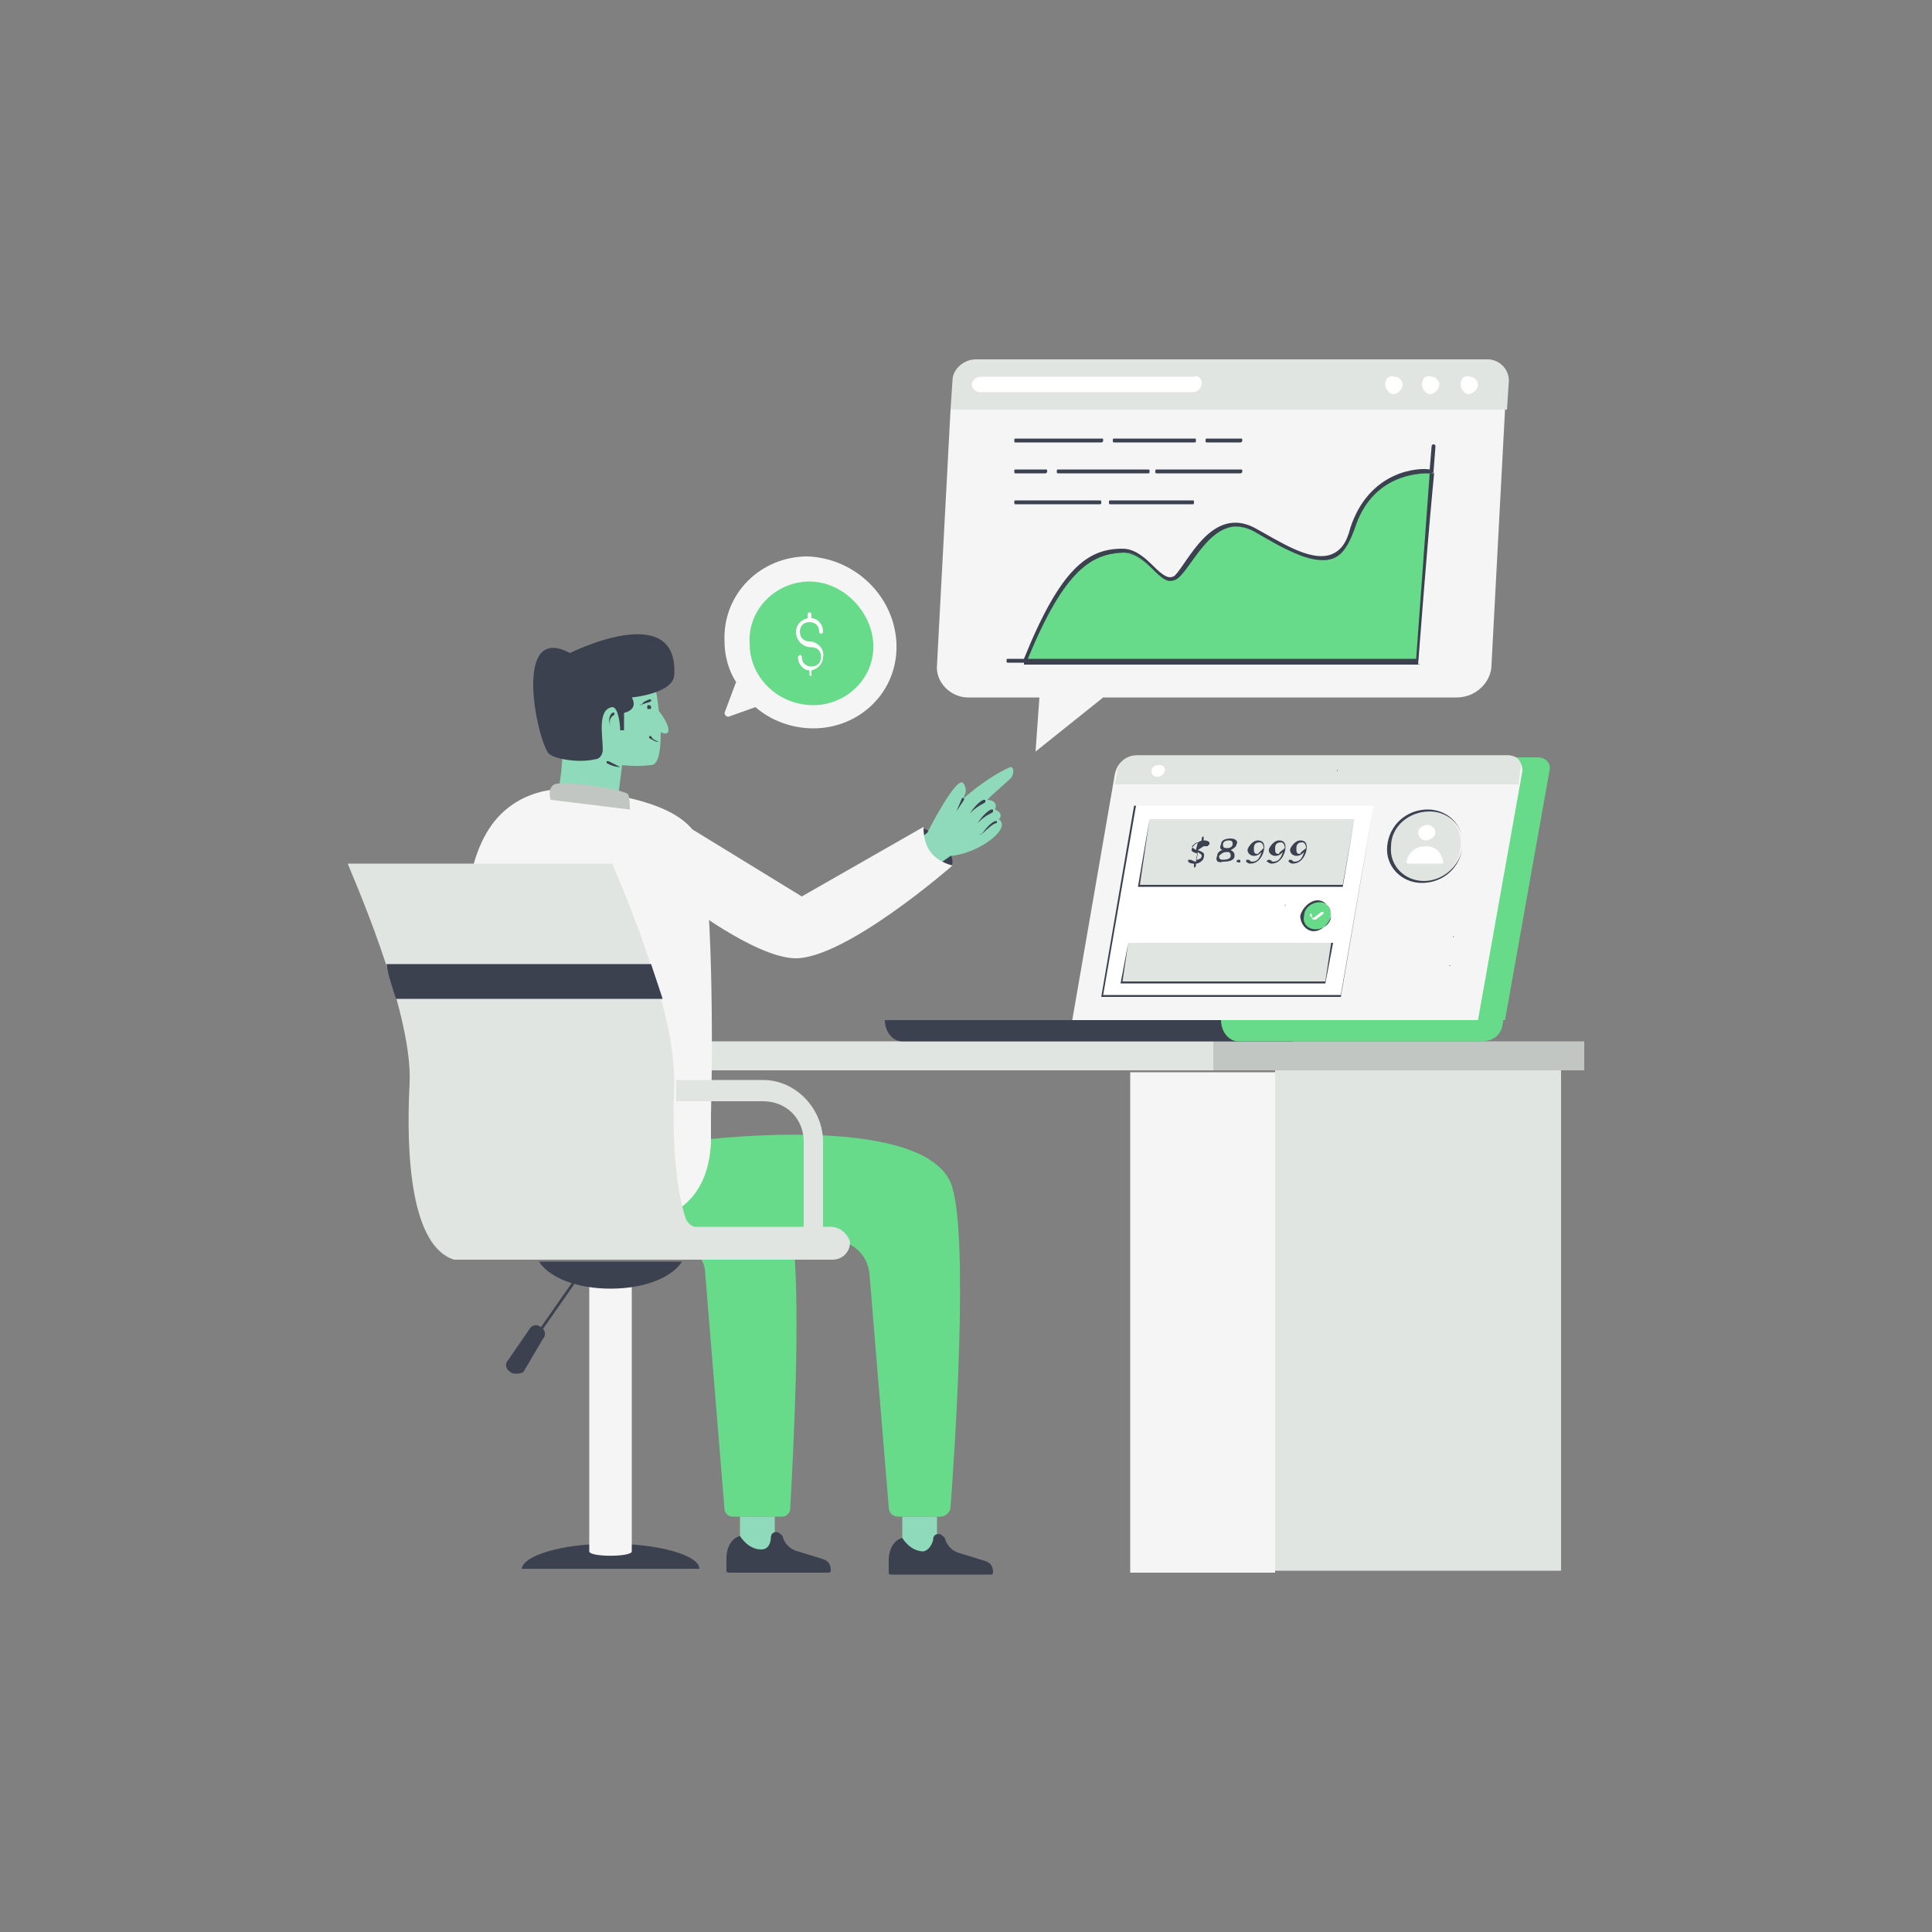 <?xml version="1.0" encoding="utf-8"?>
<svg xmlns="http://www.w3.org/2000/svg" id="Layer_1" style="enable-background:new 0 0 100 100" version="1.1" viewBox="0 0 100 100" x="0" y="0">
  <rect x="0" y="0" width="100" height="100" fill="#808080" stroke="none"/>
  <style>.st2{fill:#f5f5f5}.st3{fill:#fff}.st4{fill:#e1e5e2}.st5{fill:#3c4150}.st6{fill:#8fdaba}.st8{fill:#67db8a}.st9{fill:#c2c6c3}</style>
  <g id="Business">
    <path class="st4" d="M34.8 53.9h28v1.5h-28z"/>
    <path class="st9" d="M62.8 53.9H82v1.5H62.8z"/>
    <path class="st2" d="M58.5 55.5H66v25.9h-7.5z"/>
    <path class="st4" d="M66 55.4h14.8v25.9H66z"/>
    <path class="st5" d="M49.2 44.9c-.2.1-.7-.1-1-.6-.4-.5-.7-1.2-.5-1.4.2-.1.8.4 1.2.8.4.5.5 1 .3 1.2z"/>
    <path class="st8" d="M49.2 78c0 .3-.3.5-.5.5h-2.2c-.3 0-.5-.2-.5-.5l-1-12.1c-.1-.9-.8-1.6-1.7-1.7L35 64l-.7-2.3 1-1.3 1.1-1.4s11.2-1.4 12.8 2.2c1 2.4.2 14.2 0 16.8z"/>
    <path class="st8" d="M40.9 78.1c0 .2-.2.4-.4.4h-2.6c-.2 0-.4-.2-.4-.4l-1-12.2c0-.5-.3-1-.7-1.3h5.3c.3 3.7 0 9.9-.2 13.5z"/>
    <path class="st2" d="M36.8 57.7v1.4c-.2 4.9-5 4.2-5 4.2s-8-8.4-7.7-15.7c.1-2.5.7-4.1 1.5-5.1 1.8-2.2 4.6-1.6 4.6-1.6 3.2.4 5.3 1.1 6 2.6.7 2.2.7 10.8.6 14.2z"/>
    <path class="st6" d="M46.7 78.5V80c.5 1.1 1.1 1.2 1.8.2v-1.7h-1.8z"/>
    <path class="st5" d="M48.3 79.7c0-.2.1-.3.3-.3.1 0 .2.1.3.2.1.4.4.7.8.8l1.3.4c.3.1.4.3.4.6 0 0 0 .1-.1.1h-5.2s-.1 0-.1-.1v-.7s0-.9.7-1.1c0 0 .4.7 1.1.7.4-.1.5-.6.5-.6z"/>
    <path class="st6" d="M38.3 78.5V80c.5 1.1 1.1 1.2 1.8.2v-1.7h-1.8z"/>
    <path class="st5" d="M39.9 79.6c0-.2.1-.3.3-.3.1 0 .2.1.3.2.1.4.4.7.8.8l1.3.4c.3.1.4.3.4.6 0 0 0 .1-.1.1h-5.2s-.1 0-.1-.1v-.7s0-.9.7-1.1c0 0 .4.7 1.1.7.5 0 .5-.6.5-.6z"/>
    <path class="st6" d="M34.6 37.8c0 .2-.2.2-.4.1 0 .9-.1 1.7-.5 1.7-.8.1-1.5 0-1.5 0l-.2 1.6s-3.2-.2-3.1-.4c.1-.2.4-2.3.1-4.3-.2-2 3-3.5 4.6-1.8.2.2.4 1.1.5 2.1 0 0 .5.6.5 1z"/>
    <path class="st5" d="M32.7 36.1s.4.6-.4.8v.9h-.2c0-.3-.1-1.2-.4-1.2-.8.1-.5 1.5-.5 2.2 0 .3-.2.5-.4.5-.8.2-2.1 0-2.4-.3-.6-.7-1.9-6.8 1.1-5.2 0 0 5.6-2.8 5.4 1.1 0 1-2.2 1.2-2.2 1.2zM32.1 39.7c-.3 0-.5-.1-.7-.2v-.1h.1l.6.3c.1-.1.1-.1 0 0 .1 0 .1 0 0 0zM34.1 38.4c-.2 0-.3-.1-.5-.2v-.1h.1c.1.2.2.2.4.3 0 0 .1 0 0 0z"/>
    <path class="st5" d="M31.6 37.6c-.1 0-.1 0 0 0-.2-.5.1-.8.2-.7v.1c-.2.1-.3.3-.2.6zM33.7 36.6c0 .1 0 .1-.1.1s-.1 0-.1-.1 0-.1.1-.1c0 0 .1 0 .1.1zM33.2 36.5c-.1 0-.1-.1 0 0 .1-.2.2-.2.4-.3h.1v.1c-.2.1-.4.1-.5.2z"/>
    <path class="st9" d="M32.5 41.1c.1.1.1.8.1.8l-4.1-.5s-.2-.6.2-.8c.3-.2 3.4.2 3.8.5z"/>
    <path class="st6" d="M47 43.7s.8-.4 1-.6c.2-.4 1.4-2.7 1.8-2.6.1 0 .3.4.1.7v.1c.8-.7 1.7-1.3 2.4-1.6.2 0 .2.4 0 .6l-1 .9-.2.2s.6 0 .4.5c0 0 .5.2.2.5.7.5-1.1 1.8-2.5 1.9l-1.7 1.2-.5-1.8z"/>
    <path class="st5" d="M49.5 42c-.1 0-.1 0 0 0l.3-.7h.1v.1l-.4.6zM50.8 43.2c-.1 0-.1-.1 0 0 .4-.6.7-.7.7-.7h.1v.1c-.1 0-.3.1-.8.6zM50.6 42.6c.4-.6.7-.7.7-.7h.1v.1c0 .1-.3.1-.8.6zM50.2 42.1c.4-.6.7-.7.7-.7h.1v.1c0 .1-.3.1-.8.6z"/>
    <path class="st2" d="m35.3 42.6 6.2 3.8 6.3-3.6c0 1 .4 1.7 1.5 2 0 0-5.6 4.9-8.2 4.8-2.1-.1-5.7-2.9-5.7-2.9"/>
    <path class="st5" d="M36.2 81.2c0-.7-2.1-1.3-4.6-1.3-2.5 0-4.5.6-4.6 1.3h9.2z"/>
    <path class="st2" d="M32.7 65.6v14.7c0 .3-2.2.3-2.2 0V65.6h2.2z"/>
    <path class="st5" d="M27.9 65.3c.5.8 1.9 1.4 3.7 1.4 1.8 0 3.2-.6 3.7-1.4h-7.4z"/>
    <path class="st4" d="M44 64.3c0 .5-.4.9-.9.9H23.5c-2.2-.7-2.5-5.3-2.3-9.1.2-3.8-3.2-11.3-3.2-11.4h13.7c0 .1 2.1 4.7 2.9 8.6.2 1 .3 2 .3 2.8-.1 2.4 0 5.2.6 7 .1.2.3.4.5.4h7c.5 0 .9.4 1 .8z"/>
    <path class="st5" d="M34.3 51.7H20.5c-.2-.6-.4-1.2-.5-1.8h13.7l.6 1.8z"/>
    <path class="st4" d="M42.6 59.1V64c0 .3-.2.5-.5.5s-.5-.2-.5-.5v-4.9c0-1.2-.9-2.1-2.1-2.1H35v-1.1h4.5c1.7 0 3.1 1.5 3.1 3.2z"/>
    <path class="st5" d="M26.7 70.8c-.1 0-.1-.1-.1-.1l3-4.3h.1v.1l-3 4.3c.1 0 0 0 0 0z"/>
    <path class="st5" d="M26.7 71.1c-.1 0-.2 0-.3-.1-.2-.1-.3-.4-.1-.6l1.1-1.6c.1-.2.4-.3.6-.1.2.1.3.4.1.6l-1 1.7c-.1.1-.3.1-.4.1z"/>
    <path class="st8" d="m58.6 40.1-2.2 12.7h21.5l2.3-12.9c.1-.4-.2-.7-.6-.7H59.7c-.5 0-1 .4-1.1.9z"/>
    <path class="st2" d="m78.8 39.9-2.3 12.9h-21l2.2-12.7c.1-.6.6-1 1.1-1h19.3c.5.1.7.4.7.8z"/>
    <path class="st3" d="M58.7 41.7 57 51.6h12.4l1.7-9.9z"/>
    <path class="st5" d="M69.4 51.6H57l1.7-9.9h12.4l-1.7 9.9zm-12.3-.1h12.3l1.7-9.8H58.8l-1.7 9.8z"/>
    <path class="st4" d="m69.5 45.9.6-3.5H59.5l-.6 3.5z"/>
    <path class="st5" d="M69.5 45.9H58.9l.6-3.5h10.6l-.6 3.5zM59 45.8h10.5l.6-3.4H59.5l-.5 3.4z"/>
    <path class="st4" d="m68.6 50.9.4-2.1H58.4l-.4 2.1z"/>
    <path class="st5" d="M68.6 50.9H58l.4-2.1H69l-.4 2.1c.1 0 0 0 0 0zm-10.5-.1h10.5l.3-2H58.4l-.3 2z"/>
    <path class="st4" d="m78.6 40.6.1-.8c.1-.4-.2-.7-.6-.7H58.9c-.6 0-1.1.4-1.1 1l-.1.5h20.9z"/>
    <path class="st5" d="M67.7 52.8c0 .3-.1.6-.3.8-.2.2-.4.3-.6.3H46.7c-.5 0-.9-.5-.9-1.1h21.9z"/>
    <path class="st8" d="M77.8 52.8c0 .3-.1.6-.3.8-.2.2-.5.3-.8.3H64.1c-.5 0-.9-.5-.9-1.1h14.6z"/>
    <path class="st5" d="M77.3 39.9h-1.7 1.7c0-.1 0 0 0 0zM74.6 39.9h-1.7 1.7c0-.1 0 0 0 0zM71.9 39.9h-1.7 1.7c0-.1 0 0 0 0zM69.2 39.9h-1.7 1.7c0-.1.1 0 0 0 .1 0 0 0 0 0z"/>
    <path class="st3" d="M59.6 39.9c0 .2.1.3.3.3.2 0 .3-.1.4-.3 0-.2-.1-.3-.3-.3-.2 0-.4.1-.4.3z"/>
    <path class="st5" d="M61.9 44.7v.1s0 .1-.1.1v-.2c-.1 0-.2 0-.3-.1v-.1h.1c.1 0 .2.1.3.1l.1-.4c-.2-.1-.4-.1-.3-.3.1-.2.3-.3.5-.4v-.1s0-.1.1-.1v.2c.1 0 .2 0 .3.1v.1l-.1.1h-.2l-.3.2c.2.1.4.1.3.4 0 .1-.2.3-.4.3zm0-.7.1-.4c-.1 0-.2.1-.3.2 0 .1.1.1.2.2zm.3.3c0-.1-.1-.1-.2-.2l-.1.4c.2 0 .3-.1.3-.2zM63 44.3c0-.2.2-.3.3-.3-.1 0-.2-.1-.1-.3 0-.2.2-.3.5-.3s.4.2.3.3c0 .1-.1.2-.3.3.2.1.2.2.2.3 0 .2-.2.3-.6.3-.3.1-.4-.1-.3-.3zm.7 0c0-.2-.1-.2-.2-.2-.2 0-.3.1-.4.2 0 .1 0 .2.2.2.3 0 .4-.1.4-.2zm.1-.6c0-.1 0-.2-.2-.2s-.3.1-.3.2 0 .2.2.2.3-.1.3-.2zM64 44.6c0-.1.1-.1.1-.1.1 0 .1 0 .1.1 0 0 0 .1-.2 0 .1.1 0 0 0 0zM64.5 44.6c0-.1 0-.1.1-.1s.1.1.2.1c.3 0 .4-.2.5-.5-.1.1-.2.2-.4.2s-.4-.2-.3-.4c.1-.2.3-.4.5-.4.3 0 .4.2.3.6-.1.3-.3.6-.7.6 0 0-.1 0-.2-.1zm.9-.7c0-.2-.1-.3-.2-.3-.2 0-.3.1-.3.3 0 .2 0 .3.2.3l.3-.3zM65.6 44.6c-.1 0 0-.1.1-.1s.1.1.2.1c.3 0 .4-.2.5-.5-.1.1-.2.2-.4.2s-.4-.2-.3-.4c.1-.2.3-.4.5-.4.3 0 .4.2.3.6-.1.3-.3.6-.7.6 0 0-.1 0-.2-.1zm.9-.7c0-.2-.1-.3-.2-.3-.2 0-.3.1-.3.3 0 .2 0 .3.2.3 0-.1.2-.2.3-.3zM66.7 44.6c0-.1 0-.1.1-.1s.1.1.2.1c.3 0 .4-.2.5-.5-.1.1-.2.2-.4.2s-.4-.2-.3-.4c.1-.2.3-.4.5-.4.3 0 .4.2.3.6-.1.3-.3.6-.7.6 0 0-.1 0-.2-.1zm.9-.7c0-.2-.1-.3-.2-.3-.2 0-.3.1-.3.3 0 .2 0 .3.2.3 0-.1.2-.2.3-.3zM66.5 46.9h-3.1 3.1c0-.1.1-.1 0 0 .1 0 0 0 0 0zM63.1 46.9h-4.4 4.4c.1-.1.1-.1 0 0 .1 0 .1 0 0 0zM66.4 47.8h-5.6 5.6c0-.1 0-.1 0 0zM60.3 47.8h-1.6 1.6c0-.1 0-.1 0 0z"/>
    <ellipse class="st8" cx="68.1" cy="47.4" rx=".8" ry=".7" transform="rotate(-42.183 68.13 47.38)"/>
    <path class="st5" d="M68 48.2c-.4 0-.7-.4-.7-.8.1-.4.5-.8.9-.8s.7.4.7.8c-.1.4-.5.8-.9.8zm.3-1.5c-.4 0-.8.3-.8.7-.1.4.2.7.6.7.4 0 .8-.3.8-.7 0-.4-.2-.7-.6-.7z"/>
    <path class="st3" d="m67.9 47.5-.1-.1v-.1h.1v.2h.1l.4-.3h.1v.1l-.4.3c-.1 0-.2 0-.2-.1z"/>
    <path class="st4" d="M71.9 43.8c-.1 1 .7 1.9 1.7 1.9s1.9-.8 2-1.9c.1-1-.7-1.9-1.7-1.9s-1.9.9-2 1.9z"/>
    <path class="st5" d="M73.6 45.7c-1.1 0-1.9-.9-1.8-1.9.1-1.1 1-1.9 2.1-1.9s1.9.9 1.8 1.9c-.1 1.1-1 1.9-2.1 1.9zM72 43.8c-.1 1 .7 1.8 1.7 1.8s1.9-.8 2-1.8c.1-1-.7-1.8-1.7-1.8-1.1 0-2 .8-2 1.8z"/>
    <path class="st3" d="M72.9 44.7c-.1 0-.1-.1-.1-.1.1-.5.5-.8 1-.8s.8.3.9.8c0 .1 0 .1-.1.1h-1.7zM73.4 43.1c0 .2.2.4.4.4s.5-.2.5-.4-.2-.4-.4-.4c-.3 0-.5.2-.5.4zM75.4 47.1h-4"/>
    <path class="st5" d="M75.4 47.1h-4 4c0-.1 0-.1 0 0z"/>
    <path class="st3" d="M75.2 48.5h-4"/>
    <path class="st5" d="M75.2 48.5h-4 4c0-.1.1 0 0 0 .1 0 0 0 0 0z"/>
    <path class="st3" d="M75 49.9h-4"/>
    <path class="st5" d="M75 50h-4 4c.1-.1.1-.1 0 0 .1-.1.1 0 0 0z"/>
    <path class="st3" d="M74.8 51.3h-3.9"/>
    <path class="st5" d="M74.8 51.4h-4 4c.1-.1.1-.1 0 0 .1 0 .1 0 0 0z"/>
    <path class="st2" d="M46.4 33.3c.1 2.5-1.9 4.4-4.3 4.4-1.1 0-2.2-.4-3-1.1l-1.4.5c-.1 0-.2-.1-.2-.2l.6-1.6c-.4-.6-.6-1.4-.6-2.1-.1-2.5 1.9-4.4 4.3-4.4 2.5.1 4.5 2.1 4.6 4.5z"/>
    <path class="st8" d="M45.2 33.3c.1 1.8-1.4 3.2-3.1 3.2-1.8 0-3.3-1.4-3.3-3.2-.1-1.8 1.4-3.2 3.1-3.2 1.7 0 3.2 1.5 3.3 3.2z"/>
    <path class="st3" d="M41.9 33.2c-.3 0-.5-.2-.5-.5s.2-.5.5-.5.5.2.5.5c0 .1.1.1.1.1.1 0 .1-.1.1-.1 0-.4-.3-.7-.6-.7v-.2c0-.1-.1-.1-.1-.1-.1 0-.1.1-.1.1v.2c-.4.1-.6.4-.6.7 0 .4.3.8.8.8.3 0 .5.2.5.5s-.2.5-.5.5-.5-.2-.5-.5c0-.1-.1-.1-.1-.1l-.1.1c0 .4.3.7.6.7v.2c0 .1.1.1.1.1V34.7c.4-.1.6-.4.6-.7.1-.4-.3-.8-.7-.8z"/>
    <path class="st2" d="m77.9 21.2-.7 13.2c0 .9-.8 1.7-1.8 1.7H57.1l-3.5 2.8.2-2.8h-3.7c-.9 0-1.7-.8-1.6-1.7l.7-13.2h28.7z"/>
    <path class="st4" d="m49.2 21.2.1-1.5c0-.6.6-1.1 1.2-1.1H77c.6 0 1.1.5 1.1 1.1l-.1 1.5H49.2z"/>
    <path class="st3" d="M75.6 19.9c0 .2.2.5.4.5s.5-.2.5-.5c0-.2-.2-.4-.4-.4-.3-.1-.5.1-.5.4zM73.6 19.9c0 .2.2.5.4.5s.5-.2.5-.5c0-.2-.2-.4-.4-.4-.3-.1-.5.1-.5.4zM71.7 19.9c0 .2.2.5.4.5s.5-.2.5-.5c0-.2-.2-.4-.4-.4-.3-.1-.5.1-.5.4zM62.2 19.8c0 .3-.2.5-.5.5h-11c-.2 0-.4-.2-.4-.4s.2-.4.5-.4h11c.2-.1.4.1.4.3z"/>
    <path class="st8" d="m74.1 24.4-.7 9.8H53.1c.1-.4.3-.7.4-1 1.7-3.9 3-4.7 4.7-4.7 1.1 0 1.9 2 2.7 1.3.7-.7 1.9-3.5 4-2.4s4.2 2.7 5.1 0c.7-2.2 2.3-2.8 3.3-2.9.5-.1.8-.1.8-.1z"/>
    <path class="st5" d="M73.4 34.4H53v-.1c1.9-4.8 3.3-5.7 5.1-5.7.6 0 1.1.4 1.6.9s.8.7 1.1.5c.7-.7 1.9-3.6 4.1-2.5 1.3.7 2.9 1.8 4 1.4.5-.2.8-.6 1-1.4 1.1-3.4 4.2-3 4.3-3 .1-.2 0-.5-.8 9.9.1-.1.1 0 0 0zm-20.2-.3h20.1l.7-9.6c-.5 0-3 0-3.9 2.9-.3.8-.6 1.3-1.1 1.5-1.1.4-2.7-.6-4.1-1.4-2-1.1-3.1 1.7-3.9 2.4-.5.4-.9 0-1.4-.5-.4-.4-.8-.8-1.3-.8-1.8 0-3.2.9-5.1 5.5z"/>
    <path class="st5" d="M53.1 34.3h-.9c-.1 0-.1 0-.1-.1s0-.1.1-.1h.8c1.9-4.7 3.3-5.7 5.1-5.7.6 0 1.1.4 1.6.9s.8.7 1.1.5c.7-.7 1.9-3.6 4.1-2.5 1.3.7 2.9 1.8 4 1.4.5-.2.8-.6 1-1.4 1-3 3.6-3.1 4.1-3l.1-1.2c0-.1.1-.1.1-.1.1 0 .1.1.1.1l-.1 1.3c0 .1-.1.1-.1.1-.1 0-3-.3-4 2.9-.3.8-.6 1.3-1.1 1.5-1.1.4-2.7-.6-4.1-1.4-2-1.1-3.1 1.7-3.9 2.4-.5.4-.9 0-1.4-.5-.4-.4-.8-.8-1.3-.8-1.9 0-3.3.9-5.2 5.7.1 0 0 0 0 0zM64.2 22.9h-1.7c-.1 0-.1 0-.1-.1s0-.1.1-.1h1.7c.1 0 .1 0 .1.1s-.1.1-.1.1zM61.8 22.9h-4.1c-.1 0-.1 0-.1-.1s0-.1.1-.1h4.1c.1 0 .1 0 .1.1s0 .1-.1.1zM57 22.9h-4.4c-.1 0-.1 0-.1-.1s0-.1.1-.1H57c.1 0 .1 0 .1.1s-.1.1-.1.1zM64.2 24.5h-4.3c-.1 0-.1 0-.1-.1s0-.1.1-.1h4.3c.1 0 .1 0 .1.1s-.1.1-.1.1zM59.4 24.5h-4.6c-.1 0-.1 0-.1-.1s0-.1.1-.1h4.6c.1 0 .1 0 .1.1s0 .1-.1.1zM54.1 24.5h-1.5c-.1 0-.1 0-.1-.1s0-.1.1-.1h1.5c.1 0 .1 0 .1.1s-.1.1-.1.1zM61.7 26.1h-4.2c-.1 0-.1 0-.1-.1s0-.1.1-.1h4.2c.1 0 .1 0 .1.1s0 .1-.1.1zM56.9 26.1h-4.3c-.1 0-.1 0-.1-.1s0-.1.1-.1h4.3c.1 0 .1 0 .1.1s0 .1-.1.1z"/>
  </g>
</svg>